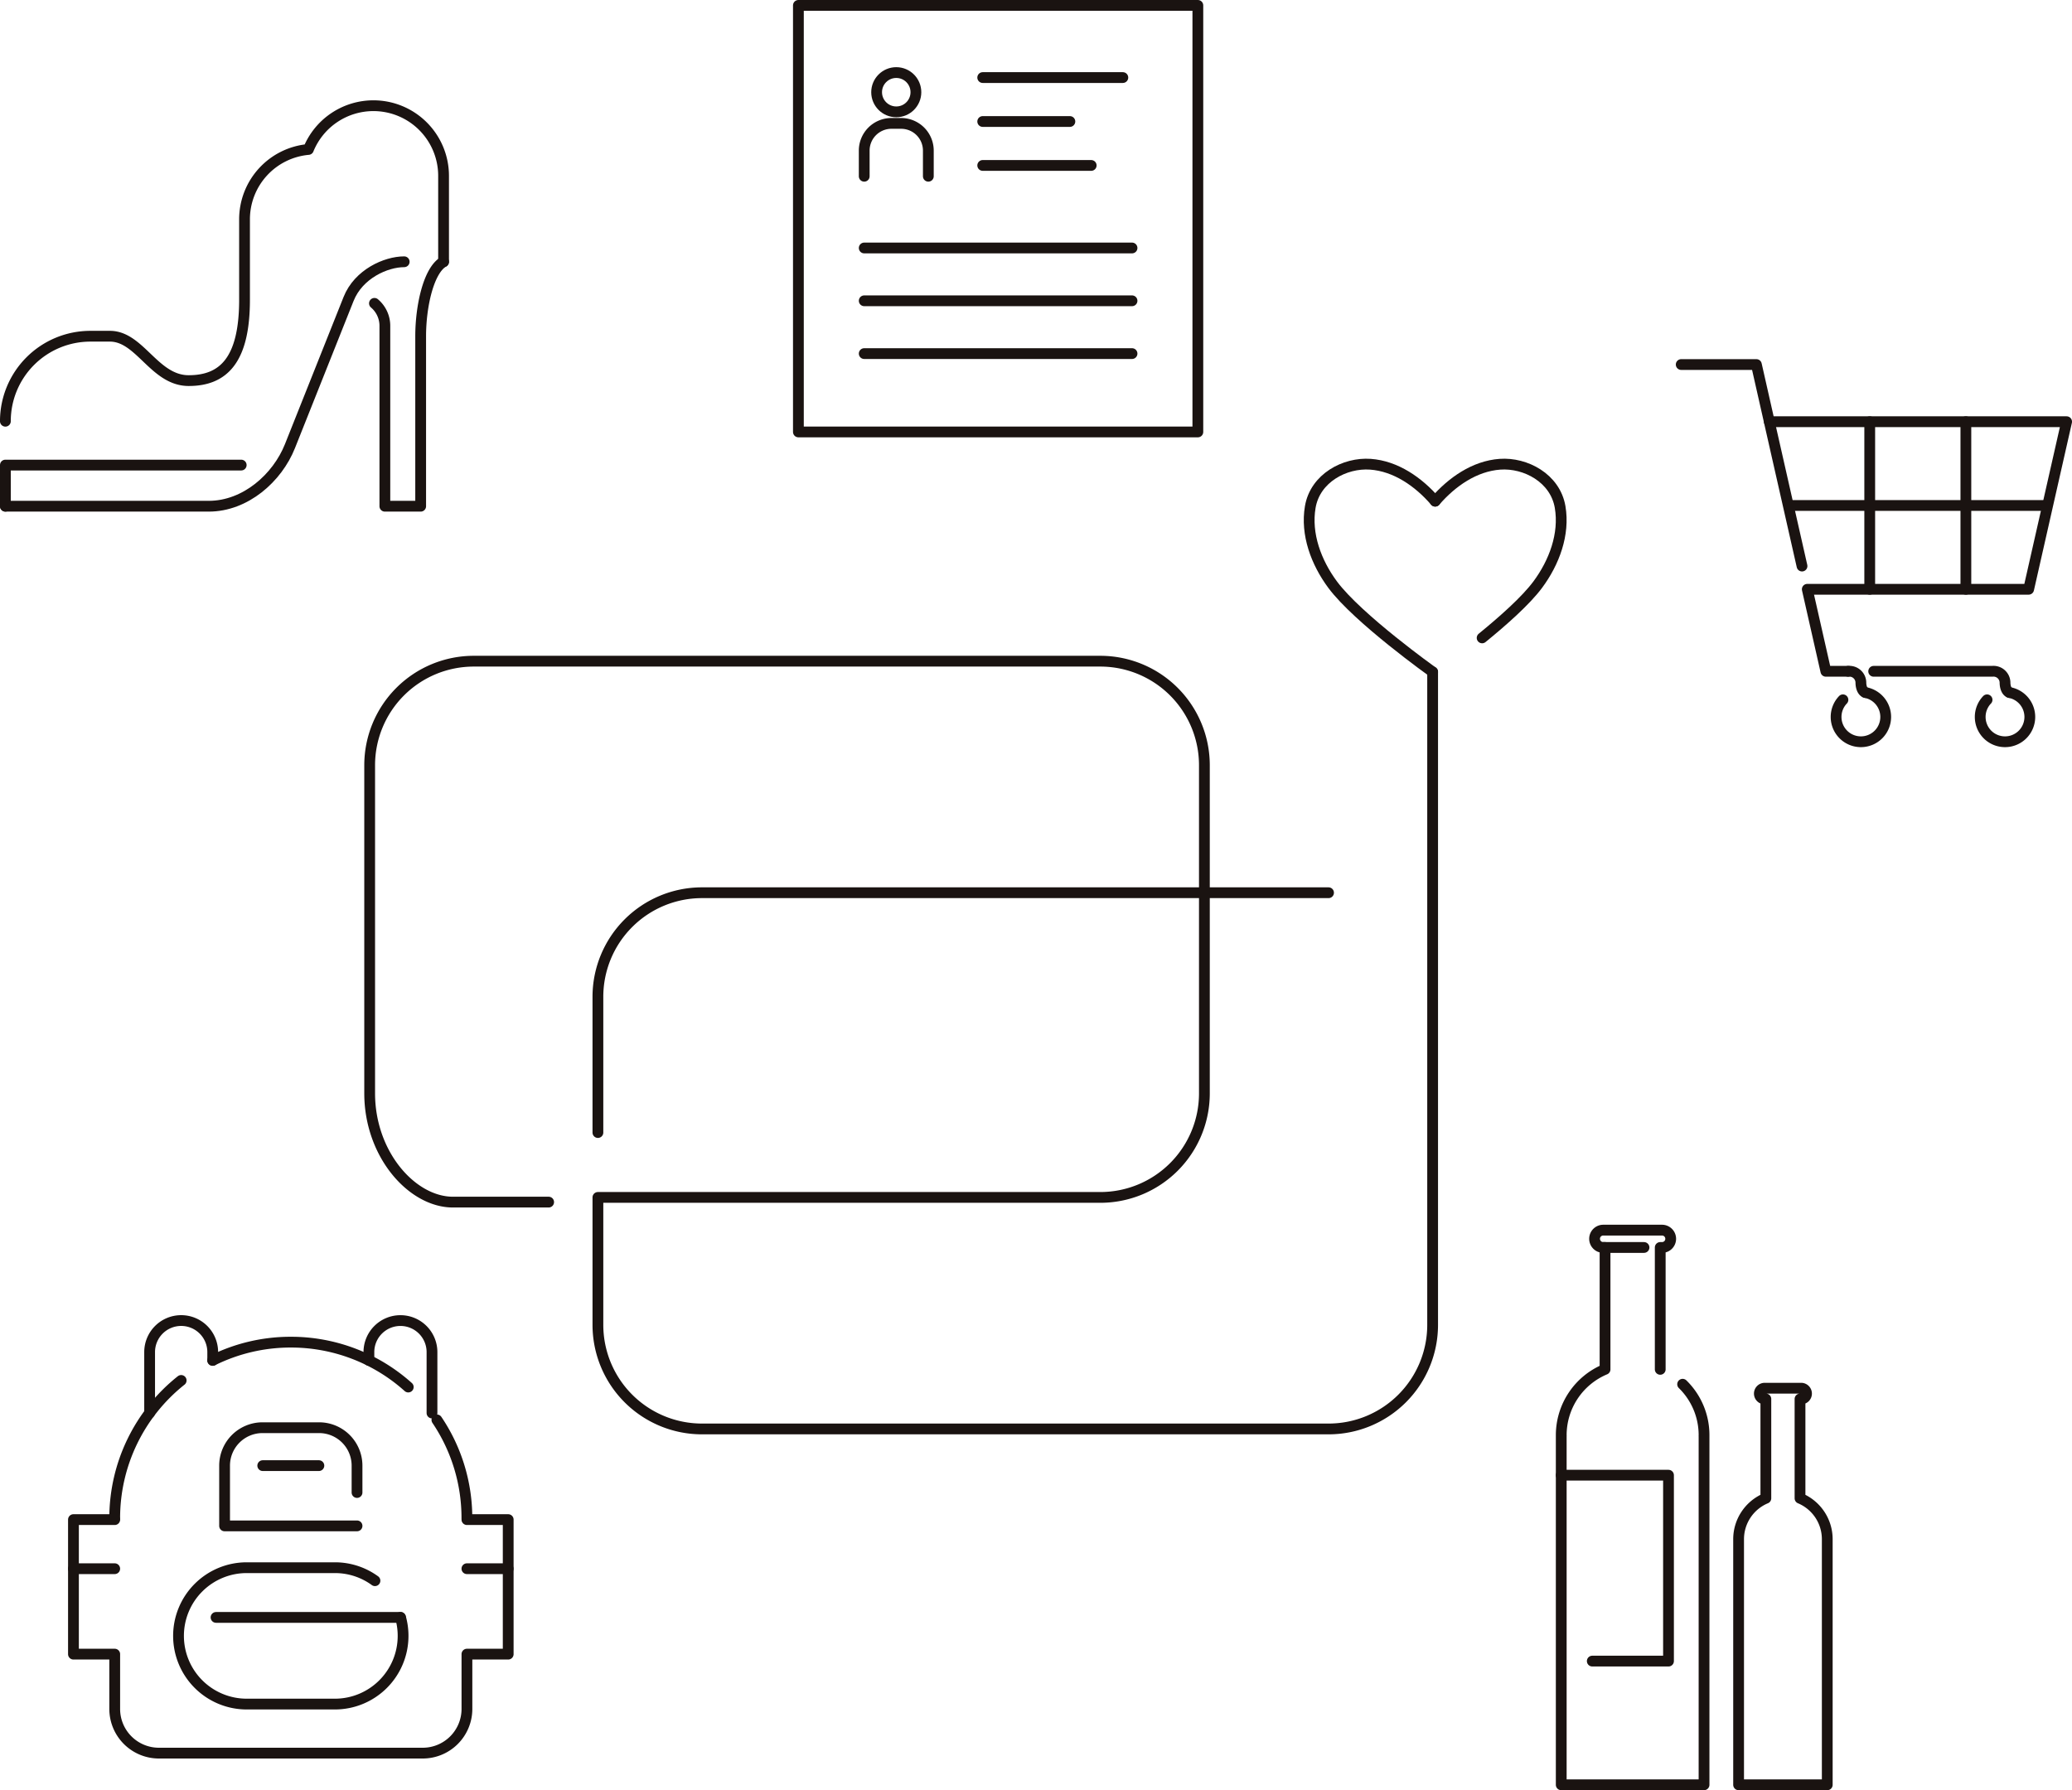 <svg xmlns="http://www.w3.org/2000/svg" width="384.492" height="332.233" viewBox="0 0 384.492 332.233"><defs><style>.a{fill:none;stroke:#1a1311;stroke-linecap:round;stroke-linejoin:round;stroke-width:2px;}</style></defs><g transform="translate(-812.083 -210)"><g transform="translate(880.679 296.13)"><path class="a" d="M2615.325,5700.787H2499.063a19.316,19.316,0,0,0-19.317,19.314v25.191" transform="translate(-2437.391 -5621.238)"/><path class="a" d="M2638.107,5663.322V5784.5a19.318,19.318,0,0,1-19.316,19.32H2502.528a19.319,19.319,0,0,1-19.316-19.32v-23.65h93.223a19.316,19.316,0,0,0,19.319-19.318v-60.884a19.316,19.316,0,0,0-19.319-19.315H2460.174a19.315,19.315,0,0,0-19.317,19.315v60.884c0,11.314,7.86,20.19,15.466,20.19h17.746" transform="translate(-2440.856 -5624.755)"/><g transform="translate(174.339)"><path class="a" d="M2624.318,5634.63c-3.1-3.582-7.307-6.521-12.033-6.857s-10.237,2.558-11.152,7.938c-.861,5.053,1.1,10.293,4.152,14.408,4.667,6.291,18.558,16.2,18.558,16.2" transform="translate(-2600.929 -5627.747)"/><path class="a" d="M2622.4,5634.63c3.1-3.582,7.306-6.521,12.031-6.857s10.238,2.558,11.154,7.938c.86,5.053-1.1,10.293-4.154,14.408-2.2,2.963-6.445,6.73-10.32,9.884" transform="translate(-2599.015 -5627.747)"/></g></g><g transform="translate(813.083 229.617)"><g transform="translate(0)"><path class="a" d="M-210.135-1912.924v-15.943a13.02,13.02,0,0,0-13.02-13.02,13.022,13.022,0,0,0-12.064,8.122,13.019,13.019,0,0,0-11.851,12.965v14.917c0,11.294-3.986,15.014-10.364,15.014s-9.034-8.236-14.614-8.236h-3.626a15.774,15.774,0,0,0-15.774,15.775" transform="translate(291.447 1941.887)"/><path class="a" d="M-291.447-1864.847h37.734c6.823,0,12.728-5.269,15.064-11.135l10.886-27.333h0c1.848-4.641,6.934-6.9,10.321-6.9" transform="translate(291.447 1939.178)"/></g><path class="a" d="M-247.686-1868.954h-43.762v7.635" transform="translate(291.447 1935.649)"/><path class="a" d="M-216.557-1902.495a5.463,5.463,0,0,1,1.933,4.238v33.41h6.643V-1896.4c0-5.577,1.467-12.211,4.251-13.82" transform="translate(285.042 1939.178)"/></g><g transform="translate(1101.795 438.297)"><path class="a" d="M-304.117-2343.475v-22.618h.333a1.609,1.609,0,0,0,1.609-1.61,1.609,1.609,0,0,0-1.609-1.609h-10.907a1.609,1.609,0,0,0-1.609,1.609,1.609,1.609,0,0,0,1.609,1.61h.333v22.618a13.252,13.252,0,0,0-8.129,12.222c0,.042.007.083.007.125h-.007v64.753h26.5v-64.753h-.007c0-.042.007-.083.007-.125a13.2,13.2,0,0,0-3.973-9.458" transform="translate(322.487 2369.311)"/><path class="a" d="M-281.155-2322.2v-18.431h.207a1,1,0,0,0,1-1,1,1,0,0,0-1-1H-287.7a1,1,0,0,0-1,1,1,1,0,0,0,1,1h.206v18.431a8.228,8.228,0,0,0-5.057,7.593v45.58H-276.1v-45.58A8.228,8.228,0,0,0-281.155-2322.2Z" transform="translate(325.464 2371.965)"/><line class="a" x2="7.563" transform="translate(7.797 3.218)"/><path class="a" d="M-322.487-2327.944h19.906v34.5h-14.146" transform="translate(322.487 2373.425)"/></g><g transform="translate(960.238 211)"><rect class="a" width="74.125" height="79.162"/><g transform="translate(12.214 12.467)"><g transform="translate(0)"><circle class="a" cx="3.645" cy="3.645" r="3.645" transform="translate(2.302)"/><path class="a" d="M854.452-2848.964v-4.758a5.049,5.049,0,0,1,5.049-5.049h1.8a5.05,5.05,0,0,1,5.049,5.049v4.758" transform="translate(-854.452 2868.206)"/></g><line class="a" x2="49.697" transform="translate(0 32.554)"/><line class="a" x2="49.697" transform="translate(0 42.355)"/><line class="a" x2="49.697" transform="translate(0 52.156)"/><line class="a" x2="26.003" transform="translate(21.989 0.928)"/><line class="a" x2="16.174" transform="translate(21.989 9.082)"/><line class="a" x2="20.132" transform="translate(21.989 17.236)"/></g></g><g transform="translate(825.712 455.081)"><path class="a" d="M-389.88-2371.193h-7.658v24.966h7.658v10.171a8.2,8.2,0,0,0,8.2,8.2h48.959a8.2,8.2,0,0,0,8.2-8.2v-10.171h7.658v-24.966h-7.658" transform="translate(397.539 2408.132)"/><line class="a" x2="7.658" transform="translate(0 46.05)"/><line class="a" x2="7.658" transform="translate(73.012 46.05)"/><path class="a" d="M-355.212-2363.769h-24.576v-11.18a7.041,7.041,0,0,1,7.042-7.041h10.492a7.041,7.041,0,0,1,7.042,7.041v4.987" transform="translate(407.835 2401.871)"/><line class="a" x2="34.219" transform="translate(26.461 55.089)"/><line class="a" x2="10.419" transform="translate(35.126 26.921)"/><path class="a" d="M-362.84-2387.182v-1.536a5.853,5.853,0,0,1,5.854-5.854h0a5.853,5.853,0,0,1,5.854,5.854v11.3" transform="translate(417.666 2394.572)"/><path class="a" d="M-344-2356.325a12.644,12.644,0,0,1,.472,3.435h0a12.657,12.657,0,0,1-12.656,12.656h-16.36A12.656,12.656,0,0,1-385.2-2352.89h0a12.655,12.655,0,0,1,12.655-12.656h16.36a12.6,12.6,0,0,1,7.437,2.414" transform="translate(404.698 2411.408)"/><path class="a" d="M-388.592-2377.422v-11.3a5.853,5.853,0,0,1,5.854-5.854h0a5.852,5.852,0,0,1,5.854,5.854v1.536" transform="translate(402.729 2394.572)"/><path class="a" d="M-354.853-2382.906a32.53,32.53,0,0,1,5.566,18.25" transform="translate(422.298 2401.339)"/><path class="a" d="M-381.183-2388.655a32.536,32.536,0,0,1,14.492-3.382,32.556,32.556,0,0,1,21.795,8.33" transform="translate(407.026 2396.042)"/><path class="a" d="M-392.692-2361.968a32.618,32.618,0,0,1,12.331-25.572" transform="translate(400.35 2398.651)"/></g><g transform="translate(1124.057 277.654)"><line class="a" x2="47.552" transform="translate(20.12 26.159)"/><line class="a" y2="31.1" transform="translate(34.983 10.609)"/><line class="a" y2="31.1" transform="translate(52.824 10.609)"/><path class="a" d="M748.174-2708.186c-.609-.186-.865-1.1-.865-1.865a2.134,2.134,0,0,0-2.361-2.081H722.941" transform="translate(-687.221 2769.063)"/><path class="a" d="M720.129-2712.132" transform="translate(-693.286 2769.063)"/><path class="a" d="M734.672-2710.882a4.606,4.606,0,0,1,3.738,4.524,4.6,4.6,0,0,1-4.6,4.605,4.6,4.6,0,0,1-4.606-4.605,4.591,4.591,0,0,1,1.272-3.179" transform="translate(-673.719 2771.759)"/><path class="a" d="M721.441-2712.132a2.131,2.131,0,0,1,2.358,2.081c0,.77.259,1.68.868,1.865" transform="translate(-690.457 2769.063)"/><path class="a" d="M726.2-2710.882a4.606,4.606,0,0,1,3.738,4.524,4.6,4.6,0,0,1-4.606,4.605,4.6,4.6,0,0,1-4.6-4.605,4.6,4.6,0,0,1,1.269-3.179" transform="translate(-691.99 2771.759)"/><path class="a" d="M742.61-2673.235h-4.14l-3.449-15.223H776.1l7.047-31.1h-55.17l-2.4-10.609H711.626" transform="translate(-711.626 2730.166)"/><line class="a" x2="6.07" y2="26.792" transform="translate(16.348 10.609)"/></g></g></svg>